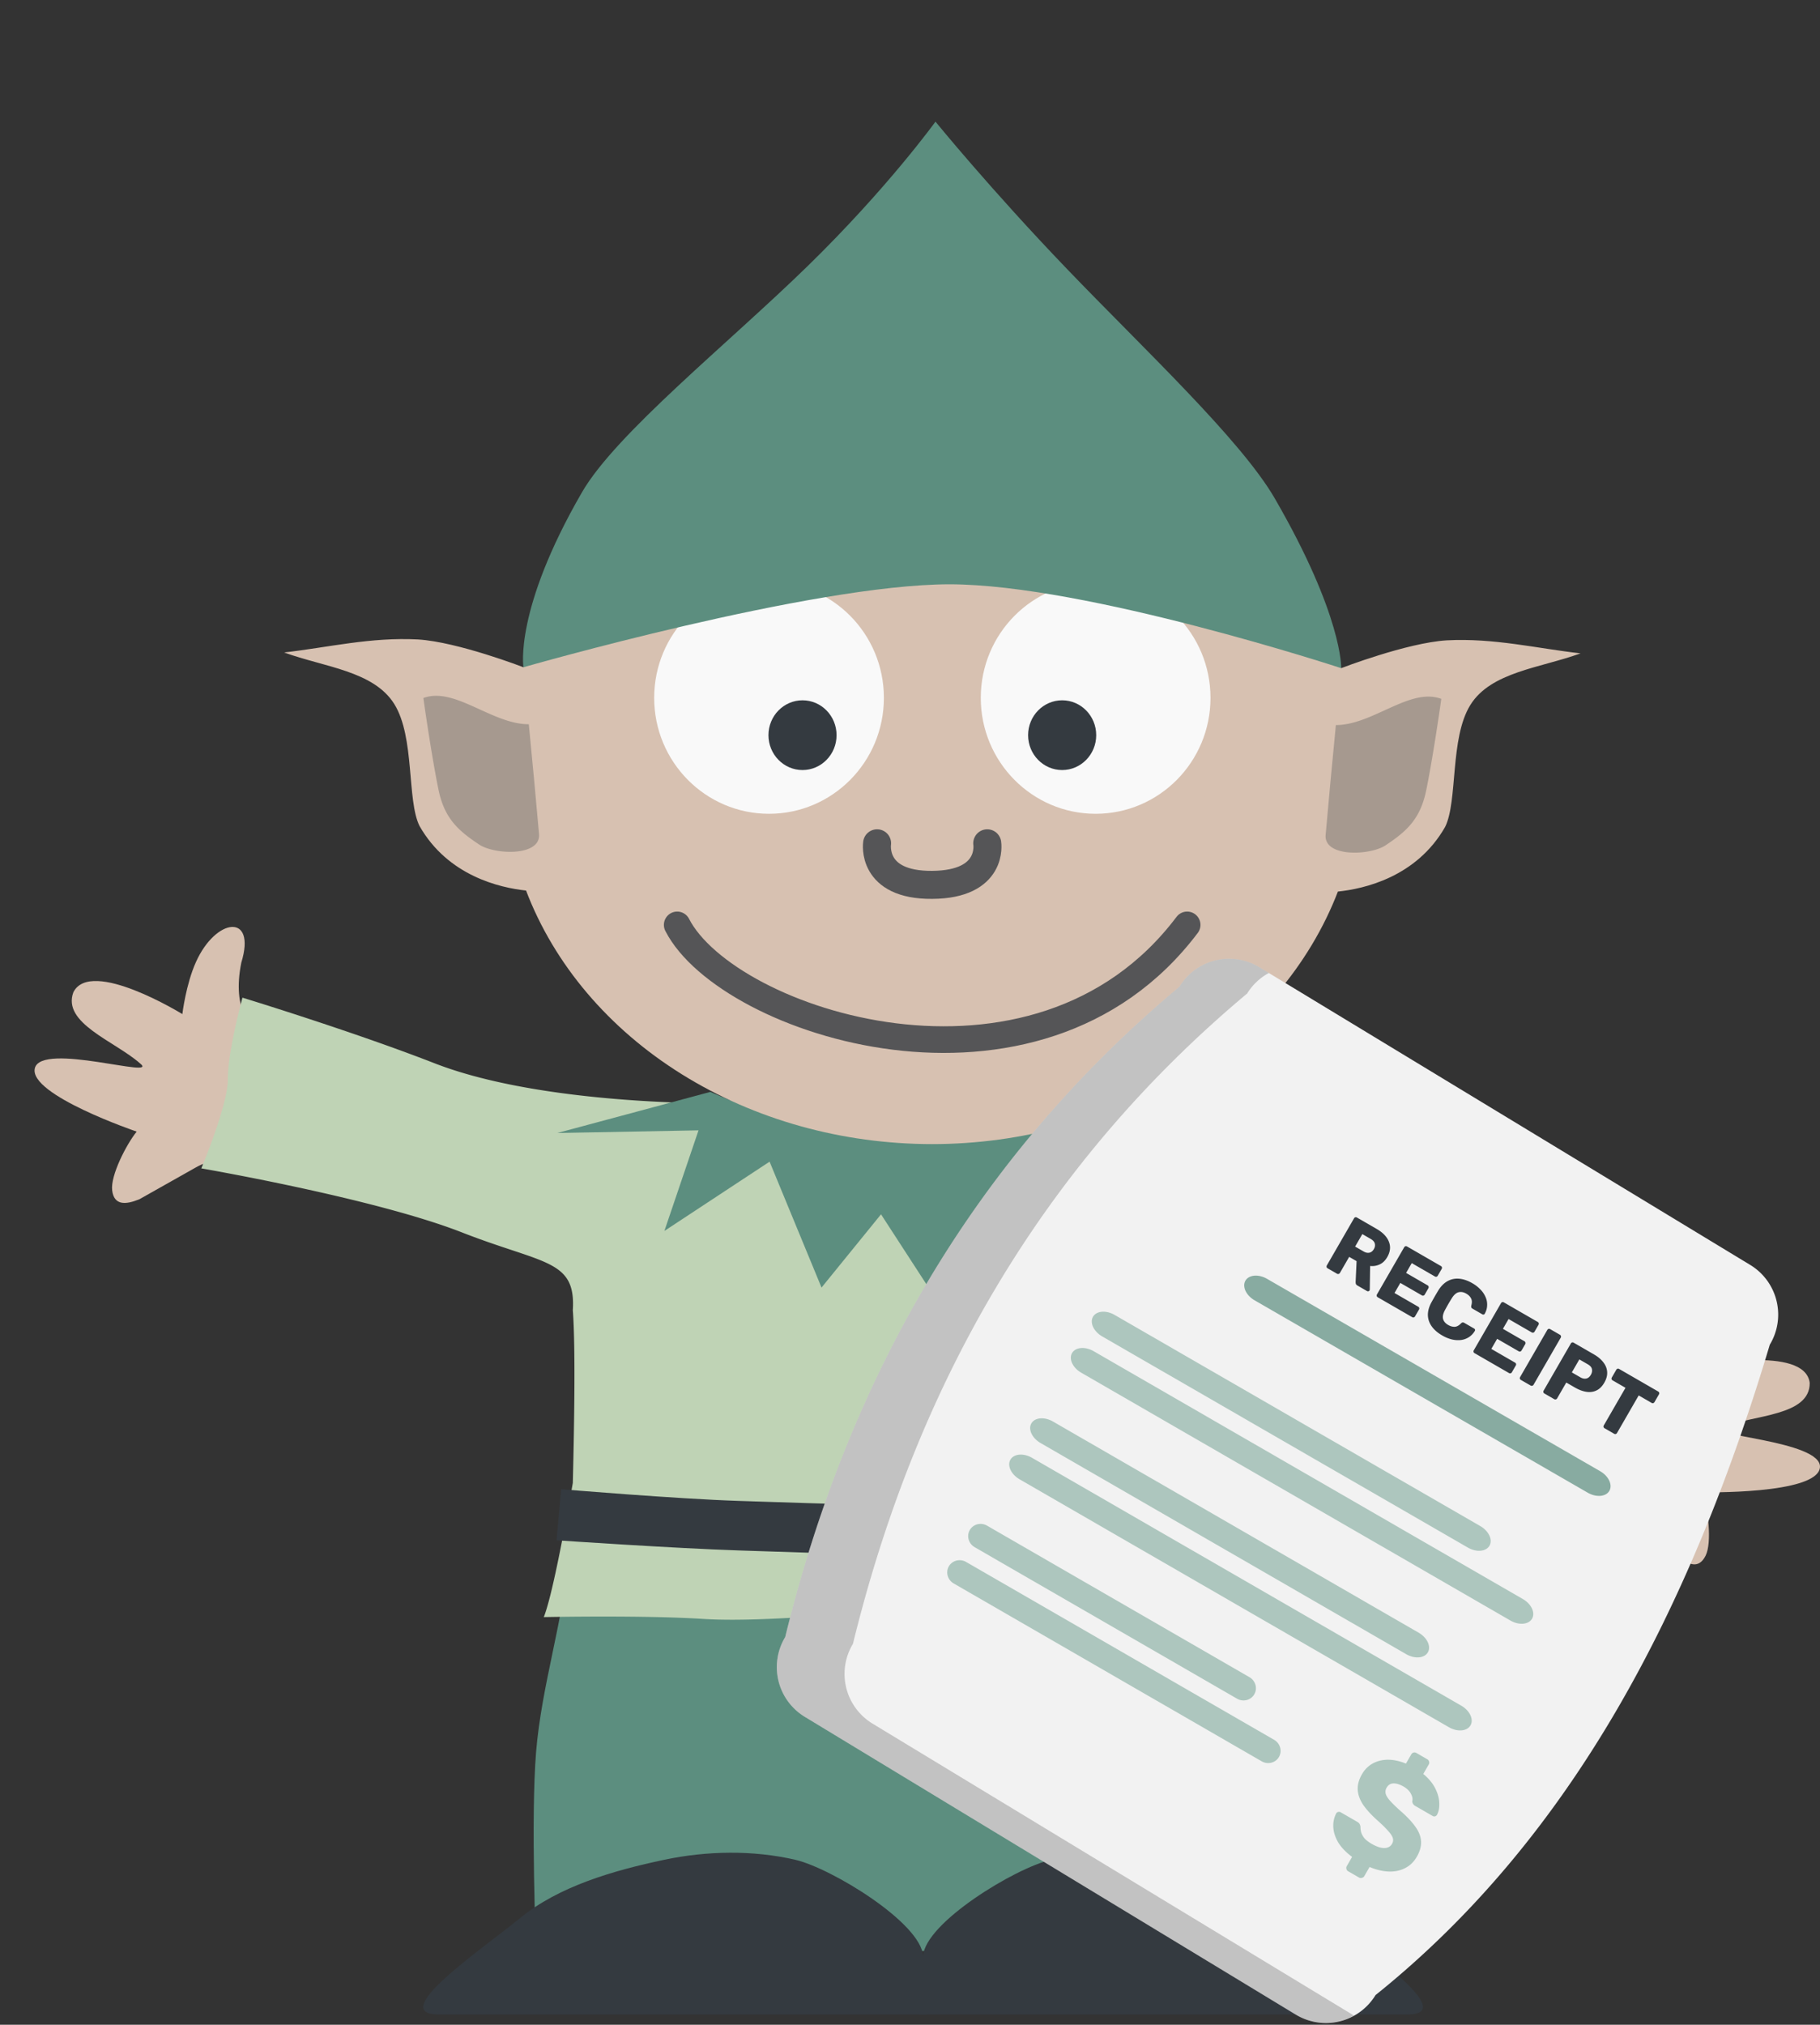<svg width="383" height="426" fill="none" xmlns="http://www.w3.org/2000/svg"><rect width="100%" height="100%" fill="#333333" stroke="none"/><g clip-path="url(#a)"><path d="M29.435 223.7c4.503 3.524-20.752-4.594-22.106 1.062-1.336 5.576 21.435 13.323 21.435 13.323-2.185 2.707-5.529 9.226-5.16 12.341.381 3.216 2.818 3.081 5.748 1.881 0 0 7.33-4.129 11.705-6.599 4.377-2.469.657 1.222 3.918-.911 3.294-2.221 6.17-5.899 7.847-10.506 1.677-4.608 3.29-6.726 2.195-10.545-.548-1.909-1.822-7.326-3.653-10.575-1.023-1.815-1.612-5.618-.576-10.656 3.207-10.488-5.369-9.453-9.556-.101-2.124 4.729-2.855 10.946-2.855 10.946s-19.255-11.876-22.933-4.604c-2.433 6.51 8.66 10.271 13.991 14.943v.001ZM362.578 300.219c-5.437 1.772 21.072 2.782 20.41 8.56-.653 5.696-24.7 5.188-24.7 5.188 1.128 3.291 2.04 10.56.628 13.361-1.458 2.892-3.702 1.931-6.044-.198 0 0-5.475-6.387-8.743-10.204-3.268-3.817-1.034.923-3.369-2.197-2.336-3.213-3.781-7.652-3.781-12.556 0-4.903-.792-7.446 1.544-10.659 1.168-1.607 4.217-6.261 7.049-8.688 1.583-1.356 3.437-4.728 4.187-9.817.573-10.952 8.277-7.046 9.013 3.174.38 5.17-1.061 11.262-1.061 11.262s22.156-4.574 23.125 3.517c.06 6.95-11.651 6.69-18.258 9.257Z" fill="#D7C1B1"/><path d="M119.768 326.728c-1.163 14.105-5.791 27.78-6.954 41.884-1.148 13.914 0 41.884 0 41.884h162.88s1.147-27.97 0-41.884c-1.163-14.104-5.791-27.779-6.954-41.884H119.768Z" fill="#5C8E7F"/><path d="M194.253 411.556c-.391-6.979-19.302-18.504-26.893-20.267-8.897-2.067-18.638-1.894-27.583 0-10.801 2.286-22.148 5.575-30.33 12.259-8.278 6.764-28.268 20.292-17.034 20.292h102.53l-.69-12.284Z" fill="#343A40"/><path d="M194.254 411.556c.392-6.979 19.302-18.504 26.893-20.267 8.897-2.067 18.638-1.894 27.583 0 10.802 2.286 22.148 5.575 30.33 12.259 8.279 6.764 28.268 20.292 17.034 20.292h-102.53l.69-12.284Z" fill="#343A40"/><path d="M261.785 242.962s26.037 16.534 39.844 23.34c13.653 6.73 42.305 17.195 42.305 17.195s3.111 11.339 3.072 17.144c-.035 5.403-3.072 15.915-3.072 15.915s-28.652-10.466-42.305-17.196c-9.508-4.686-24.382-10.03-32.993-13.008a255.619 255.619 0 0 0-.646 26.567c1.161 9.962 4.805 29.786 5.702 33.802 0 0-29.035-6.925-41.98-6.102-12.921.822-24.55-1.636-37.477-1.636-12.926 0-33.247 2.455-46.168 1.636-12.945-.825-33.633-.389-33.633-.389 1.652-4.168 4.05-16.723 6.109-28.219.208-8.56.651-27.832 0-36.358.671-10.7-6.109-9.623-23.331-16.359-18.452-7.216-54.849-13.471-54.849-13.471s5.623-13.375 5.588-18.778c-.04-5.805 3.073-17.143 3.073-17.143s23.094 7.053 40.38 13.789c23.03 8.974 60.425 8.434 60.425 8.434 8.365 4.38 18.376 6.855 26.48 8.726l15.945 2.111c11.082-.646 21.93-2.724 32.827-4.693l15.658-6.864 19.046 11.557Z" fill="#BFD3B5"/><path fill-rule="evenodd" clip-rule="evenodd" d="M210.74 313.303h-32.969v3.17c-5.294-.133-10.588-.307-15.881-.482-2.144-.071-4.288-.142-6.432-.21-12.945-.41-37.367-2.456-37.367-2.456l-.978 10.748s25.4 1.721 38.345 2.131c2.193.069 4.387.142 6.58.214 5.243.173 10.488.346 15.733.477v3.395h32.969v-3.395c5.276-.132 10.551-.307 15.825-.481 2.152-.071 4.303-.142 6.453-.21 12.946-.41 38.78-2.457 38.78-2.457l-1.195-10.314s-24.639 1.939-37.585 2.348c-2.186.069-4.372.141-6.559.214-5.239.172-10.478.345-15.719.477v-3.169Z" fill="#343A40"/><path opacity=".998" d="m117.291 238.377 29.705-.559-7.181 21.165 22.137-14.576 10.93 26.491 12.52-15.411 13.991 21.554 13.648-21.421 11.62 15.762 9.656-25.996 18.027 17.797-7.487-24.671 24.77 5.195-25.95-14.727s-28.316 11.078-50.579 10.943c-21.88-.136-43.599-10.197-43.599-10.197l-32.208 8.651Z" fill="#5C8E7F"/><path d="M196.169 85.572c19.29 0 38.069 5.347 53.567 15.251 15.497 9.904 26.893 23.841 32.504 39.755 0 0 13.807-5.334 22.201-5.853 9.978-.522 18.867 1.68 28.165 2.74-8.439 3.082-18.855 3.874-23.194 10.871-4.339 6.998-2.602 20.202-5.299 25.642-6.043 10.594-17.114 13.039-22.565 13.601-5.954 15.467-17.406 28.925-32.732 38.463s-33.746 14.671-52.647 14.672c-18.946 0-37.409-5.157-52.756-14.737-15.346-9.58-26.794-23.093-32.71-38.612-5.497-.586-16.422-3.066-22.416-13.576-2.697-5.44-.96-18.645-5.299-25.642s-14.755-7.788-23.195-10.871c9.299-1.06 18.188-3.261 28.166-2.739 8.394.518 22.201 5.852 22.201 5.852 5.647-15.87 17.05-29.759 32.531-39.626 15.482-9.867 34.227-15.191 53.478-15.19Z" fill="#D7C1B1"/><path d="M91.628 146.394c6.021-.1 12.854 5.985 19.653 5.985l1.123 11.751 1.026 11.341c.429 4.76-9.34 4.386-12.602 2.212-4.361-2.905-7.288-5.435-8.549-11.521-1.26-6.086-2.843-16.721-3.182-19.305a7.725 7.725 0 0 1 2.531-.464v.001Zm209.143.168c.86.024 1.706.168 2.531.471-.338 2.585-1.92 13.214-3.182 19.3-1.261 6.086-4.188 8.617-8.548 11.52-3.263 2.171-13.032 2.548-12.602-2.214l1.025-11.342 1.123-11.745c6.8 0 13.633-6.107 19.654-5.99h-.001Z" fill="#A6998F"/><path d="M207.754 177.427s1.424 8.662-11.59 8.746c-12.946.1-11.589-8.746-11.589-8.746" stroke="#555557" stroke-width="5.895" stroke-linecap="round"/><path d="M249.824 194.592c-31.714 42.057-96.794 20.562-107.315 0" stroke="#555557" stroke-width="5.602" stroke-linecap="round"/><path d="M161.835 177.948c17.035 0 30.844-13.934 30.844-31.122 0-17.188-13.809-31.121-30.844-31.121-17.035 0-30.845 13.933-30.845 31.121s13.81 31.122 30.845 31.122Z" fill="#D7C1B1"/><path d="M161.835 171.218c13.35 0 24.171-10.921 24.171-24.392 0-13.472-10.821-24.393-24.171-24.393s-24.171 10.921-24.171 24.393c0 13.471 10.821 24.392 24.171 24.392Z" fill="#F9F9F9"/><path d="M168.88 162.013c3.958 0 7.166-3.285 7.166-7.337s-3.208-7.337-7.166-7.337-7.167 3.285-7.167 7.337 3.209 7.337 7.167 7.337Z" fill="#343A40"/><path d="M230.565 177.948c-17.035 0-30.844-13.934-30.844-31.122 0-17.188 13.809-31.121 30.844-31.121 17.035 0 30.845 13.933 30.845 31.121s-13.81 31.122-30.845 31.122Z" fill="#D7C1B1"/><path d="M230.566 171.218c-13.35 0-24.172-10.921-24.172-24.392 0-13.472 10.822-24.393 24.172-24.393 13.349 0 24.171 10.921 24.171 24.393 0 13.471-10.822 24.392-24.171 24.392Z" fill="#F9F9F9"/><path d="M223.52 162.013c-3.958 0-7.167-3.285-7.167-7.337s3.209-7.337 7.167-7.337c3.958 0 7.166 3.285 7.166 7.337s-3.208 7.337-7.166 7.337Z" fill="#343A40"/><path opacity=".998" d="M196.86 25.593s11.628 14.285 27.69 31.011c16.061 16.726 36.557 35.891 43.727 48.283 14.34 24.786 13.963 35.69 13.963 35.69s-53.659-17.631-82.408-17.643c-28.967 0-89.675 17.452-89.675 17.452s-2.025-12.031 12.315-36.816c7.171-12.392 30.72-31.228 47.525-47.624 16.804-16.396 26.863-30.353 26.863-30.353Z" fill="#5C8E7F"/><path d="M165.236 344.427c13.247-54.022 39.495-100.455 82.966-136.835a12.233 12.233 0 0 1 16.78-4.112l103.34 62.658a12.226 12.226 0 0 1 4.113 16.779c-16.593 55.433-41.444 103.534-82.966 136.835a12.231 12.231 0 0 1-16.78 4.113l-103.341-62.658a12.232 12.232 0 0 1-4.112-16.78Z" fill="#F2F2F2"/><path opacity=".2" d="M183.603 362.633a12.231 12.231 0 0 1-4.112-16.78c13.247-54.022 39.496-100.455 82.966-136.834a12.075 12.075 0 0 1 4.558-4.306l-2.033-1.233a12.233 12.233 0 0 0-16.78 4.112c-43.471 36.38-69.719 82.813-82.966 136.835a12.23 12.23 0 0 0 4.112 16.78l103.341 62.658a12.18 12.18 0 0 0 12.221.193l-101.307-61.425Z" fill="#000"/><path d="m308.903 325.606-76.956-44.43a5.196 5.196 0 0 1-1.143-.889 4.103 4.103 0 0 1-.77-1.098 2.77 2.77 0 0 1-.279-1.14 1.941 1.941 0 0 1 .253-1.009c.171-.298.425-.544.747-.724a2.775 2.775 0 0 1 1.128-.328c.422-.036.876.004 1.336.117.459.114.914.3 1.34.546l76.956 44.43c.858.497 1.544 1.211 1.906 1.986.362.774.371 1.546.024 2.145-.346.6-1.018.978-1.87 1.052-.852.074-1.813-.163-2.672-.658ZM317.859 340.957l-90.325-52.149a5.234 5.234 0 0 1-1.141-.888 4.149 4.149 0 0 1-.768-1.098 2.802 2.802 0 0 1-.279-1.139 1.954 1.954 0 0 1 .254-1.009c.171-.297.425-.542.746-.723.321-.18.704-.292 1.126-.328.423-.037.876.003 1.335.116a5.2 5.2 0 0 1 1.34.544l90.324 52.149a5.21 5.21 0 0 1 1.141.888c.327.341.588.714.768 1.098.18.384.274.771.279 1.139.004.369-.082.711-.253 1.009a1.961 1.961 0 0 1-.747.723c-.321.18-.704.292-1.126.328a4.117 4.117 0 0 1-1.335-.116 5.18 5.18 0 0 1-1.339-.544ZM295.93 348.035l-76.956-44.431a5.174 5.174 0 0 1-1.141-.888 4.16 4.16 0 0 1-.768-1.097 2.787 2.787 0 0 1-.279-1.14 1.95 1.95 0 0 1 .254-1.008c.171-.297.425-.543.746-.723a2.782 2.782 0 0 1 1.126-.329c.423-.036.876.003 1.335.117.459.113.914.298 1.34.544l76.956 44.43c.859.496 1.546 1.211 1.909 1.986.362.775.372 1.548.025 2.148-.346.6-1.02.978-1.873 1.051-.852.074-1.814-.164-2.674-.66ZM304.897 363.392l-90.324-52.149a5.168 5.168 0 0 1-1.144-.888 4.162 4.162 0 0 1-.771-1.098 2.793 2.793 0 0 1-.28-1.141 1.967 1.967 0 0 1 .253-1.01 1.96 1.96 0 0 1 .748-.724c.322-.18.706-.292 1.128-.328a4.13 4.13 0 0 1 1.337.118c.46.114.915.3 1.341.547l90.324 52.149c.427.245.816.547 1.144.888.329.341.59.714.771 1.098.18.384.275.772.28 1.141.005.369-.081.712-.253 1.01a1.96 1.96 0 0 1-.748.724 2.79 2.79 0 0 1-1.128.328 4.133 4.133 0 0 1-1.337-.118 5.18 5.18 0 0 1-1.341-.547Z" fill="#ADC6BE"/><path opacity=".7" d="m334.129 314.061-70.105-40.476a5.186 5.186 0 0 1-1.143-.888 4.157 4.157 0 0 1-.77-1.098 2.775 2.775 0 0 1-.279-1.14 1.947 1.947 0 0 1 .253-1.01c.172-.297.426-.543.747-.723a2.791 2.791 0 0 1 1.128-.329c.423-.036.877.004 1.336.118.459.114.915.299 1.34.546l70.105 40.475c.859.496 1.544 1.21 1.906 1.985.362.774.371 1.546.025 2.146-.347.599-1.019.977-1.871 1.051-.852.074-1.813-.162-2.672-.657Z" fill="#5C8E7F"/><path d="M279.379 266.844a.429.429 0 0 1-.213-.266.469.469 0 0 1 .052-.336l5.727-9.92a.429.429 0 0 1 .266-.213.427.427 0 0 1 .336.051l4.151 2.397c1.323.764 2.185 1.668 2.585 2.713.407 1.035.29 2.107-.351 3.216-.417.723-.942 1.233-1.576 1.532a3.756 3.756 0 0 1-2.026.337l-.076 4.961a.436.436 0 0 1-.052.195.37.37 0 0 1-.239.167.336.336 0 0 1-.266-.032l-2.03-1.172c-.193-.112-.309-.24-.348-.384a1.504 1.504 0 0 1-.04-.389l.199-4.362-1.557-.899-1.956 3.388a.436.436 0 0 1-.281.204.428.428 0 0 1-.336-.052l-1.969-1.136Zm5.793-4.571 1.756 1.013c.478.276.901.365 1.271.266.379-.093.683-.338.912-.735.229-.397.297-.785.204-1.164-.083-.374-.373-.704-.872-.992l-1.755-1.013-1.516 2.625Zm4.759 10.663a.43.43 0 0 1-.213-.265.47.47 0 0 1 .052-.337l5.728-9.92a.427.427 0 0 1 .265-.213.428.428 0 0 1 .336.052l7.128 4.115a.427.427 0 0 1 .213.265.427.427 0 0 1-.052.336l-.828 1.435a.429.429 0 0 1-.266.213.428.428 0 0 1-.336-.052l-4.869-2.811-1.189 2.061 4.533 2.617c.111.064.18.158.204.281a.428.428 0 0 1-.052.336l-.767 1.328a.464.464 0 0 1-.265.213.427.427 0 0 1-.336-.052l-4.533-2.617-1.225 2.121 4.991 2.882a.427.427 0 0 1 .213.265.43.43 0 0 1-.052.337l-.828 1.434a.47.47 0 0 1-.266.213.431.431 0 0 1-.336-.051l-7.25-4.186Zm13.569 8.037c-.957-.552-1.69-1.185-2.199-1.9-.51-.715-.782-1.489-.816-2.323-.024-.828.205-1.706.687-2.635a65.728 65.728 0 0 1 1.568-2.717c.552-.862 1.2-1.491 1.945-1.889a4.2 4.2 0 0 1 2.429-.47c.874.084 1.784.399 2.73.946a7.341 7.341 0 0 1 1.712 1.334 5.15 5.15 0 0 1 1.073 1.596 3.79 3.79 0 0 1 .322 1.733c-.014.589-.18 1.171-.499 1.746a.287.287 0 0 1-.224.176.358.358 0 0 1-.282-.04l-2.06-1.19a.6.6 0 0 1-.261-.252c-.036-.102-.036-.244.002-.426.168-.622.146-1.123-.068-1.505-.198-.385-.531-.713-.999-.983-.56-.323-1.093-.421-1.601-.294-.502.117-.976.528-1.424 1.233a41.503 41.503 0 0 0-1.48 2.564c-.387.74-.509 1.362-.365 1.865.149.494.504.902 1.063 1.225.468.27.924.397 1.367.382.443-.016.884-.25 1.321-.703.129-.129.244-.198.344-.208a.599.599 0 0 1 .374.094l2.06 1.189a.36.36 0 0 1 .176.224.288.288 0 0 1-.04.282 3.878 3.878 0 0 1-1.272 1.321 4.016 4.016 0 0 1-1.662.587 5.627 5.627 0 0 1-1.918-.131 7.776 7.776 0 0 1-2.003-.831Zm6.805 3.726a.437.437 0 0 1-.213-.265.47.47 0 0 1 .052-.337l5.728-9.92a.427.427 0 0 1 .265-.213.43.43 0 0 1 .337.052l7.127 4.115a.427.427 0 0 1 .213.265.427.427 0 0 1-.052.336l-.828 1.435a.429.429 0 0 1-.266.213.428.428 0 0 1-.336-.052l-4.869-2.81-1.189 2.06 4.533 2.617c.112.065.18.158.204.281a.428.428 0 0 1-.052.336l-.766 1.328a.47.47 0 0 1-.266.213.428.428 0 0 1-.336-.052l-4.533-2.617-1.225 2.121 4.991 2.882a.427.427 0 0 1 .213.265.43.43 0 0 1-.052.337l-.828 1.434a.467.467 0 0 1-.266.213.431.431 0 0 1-.336-.051l-7.25-4.186Zm9.748 5.628a.429.429 0 0 1-.213-.266.469.469 0 0 1 .052-.336l5.727-9.92a.429.429 0 0 1 .266-.213.427.427 0 0 1 .336.051l2.045 1.181a.429.429 0 0 1 .213.266.405.405 0 0 1-.036.345l-5.728 9.92a.436.436 0 0 1-.281.204.428.428 0 0 1-.336-.052l-2.045-1.18Zm4.948 2.857a.432.432 0 0 1-.213-.266.468.468 0 0 1 .052-.336l5.727-9.921a.436.436 0 0 1 .266-.213.432.432 0 0 1 .336.052l4.274 2.467c.844.488 1.5 1.043 1.968 1.666.484.619.749 1.287.796 2.006.056.724-.145 1.483-.603 2.277-.452.784-1.003 1.327-1.653 1.63-.64.309-1.346.403-2.117.283-.762-.114-1.565-.415-2.41-.902l-1.816-1.049-1.929 3.343a.441.441 0 0 1-.281.204.43.43 0 0 1-.337-.052l-2.06-1.189Zm5.778-4.438 1.785 1.031c.438.252.848.34 1.232.263.394-.071.723-.335.987-.793.223-.387.299-.777.228-1.171-.071-.394-.361-.738-.87-1.031l-1.785-1.031-1.577 2.732Zm6.886 11.749a.427.427 0 0 1-.213-.265.47.47 0 0 1 .052-.337l4.564-7.905-2.716-1.569a.427.427 0 0 1-.213-.265.47.47 0 0 1 .051-.337l.943-1.633a.429.429 0 0 1 .266-.213.428.428 0 0 1 .336.052l8.211 4.741a.427.427 0 0 1 .213.265.43.43 0 0 1-.052.337l-.943 1.633a.472.472 0 0 1-.265.213.432.432 0 0 1-.336-.052l-2.717-1.569-4.564 7.906a.47.47 0 0 1-.266.213.428.428 0 0 1-.336-.052l-2.015-1.163Z" fill="#343A40"/><path d="m260.32 357.394-55.216-31.879a2.722 2.722 0 0 1-1.262-1.612 2.58 2.58 0 0 1 .242-1.993c.347-.6.924-1.034 1.605-1.207a2.727 2.727 0 0 1 2.027.287l55.216 31.879a2.722 2.722 0 0 1 1.262 1.612 2.575 2.575 0 0 1-.243 1.993 2.577 2.577 0 0 1-1.604 1.207 2.727 2.727 0 0 1-2.027-.287ZM265.508 370.57 200.7 333.153a2.76 2.76 0 0 1-.793-.685 2.699 2.699 0 0 1-.473-.927 2.6 2.6 0 0 1-.081-1.026 2.546 2.546 0 0 1 1.001-1.734c.276-.207.591-.357.929-.443a2.737 2.737 0 0 1 2.029.291l64.808 37.417c.306.176.576.408.793.685.217.277.378.592.473.927a2.6 2.6 0 0 1 .081 1.026 2.537 2.537 0 0 1-1.001 1.734 2.597 2.597 0 0 1-.929.442 2.672 2.672 0 0 1-1.039.054 2.756 2.756 0 0 1-.99-.344ZM283.709 393.706a.732.732 0 0 1-.37-.509.741.741 0 0 1 .078-.581l1.118-1.936c-1.324-.985-2.311-2.022-2.961-3.11-.62-1.095-.952-2.16-.995-3.192-.043-1.032.162-1.983.615-2.852a.61.61 0 0 1 .389-.292.704.704 0 0 1 .554.062l3.484 2.011c.258.149.425.307.501.474.094.177.154.372.179.583-.012.361.036.746.146 1.153.127.418.355.832.683 1.242.357.403.859.791 1.504 1.163 1.069.618 1.966.915 2.692.892.745-.013 1.282-.305 1.612-.876.245-.424.294-.85.148-1.279-.146-.428-.492-.935-1.038-1.521-.518-.594-1.256-1.315-2.216-2.164-1.231-1.104-2.211-2.174-2.94-3.209-.7-1.043-1.09-2.092-1.17-3.146-.069-1.072.226-2.179.886-3.322.851-1.475 2.1-2.425 3.747-2.85 1.665-.415 3.503-.215 5.514.602l1.117-1.935a.774.774 0 0 1 .481-.386.776.776 0 0 1 .609.094l2.295 1.325a.736.736 0 0 1 .358.465.728.728 0 0 1-.066.625l-1.149 1.991c1.144.955 1.984 1.969 2.521 3.04.536 1.072.818 2.095.845 3.069.046.985-.113 1.815-.478 2.489a.724.724 0 0 1-.405.319.649.649 0 0 1-.511-.074l-3.649-2.107a1.341 1.341 0 0 1-.462-.414 1.167 1.167 0 0 1-.179-.583c.123-.469.03-.99-.279-1.561-.298-.59-.816-1.098-1.553-1.524-.811-.468-1.532-.688-2.163-.659-.602.021-1.074.327-1.414.917-.213.368-.279.76-.199 1.175.098.425.374.904.829 1.437.472.543 1.152 1.218 2.038 2.025 1.496 1.282 2.622 2.46 3.378 3.535.766 1.057 1.171 2.102 1.214 3.134.053 1.014-.245 2.083-.894 3.208-.628 1.087-1.457 1.886-2.489 2.396-1.014.521-2.158.758-3.433.71-1.275-.048-2.615-.367-4.019-.957l-1.117 1.936a.698.698 0 0 1-.493.342.698.698 0 0 1-.598-.05l-2.295-1.325Z" fill="#ADC6BE"/></g><defs><clipPath id="a"><path fill="#fff" d="M0 0h383v426H0z"/></clipPath></defs></svg>